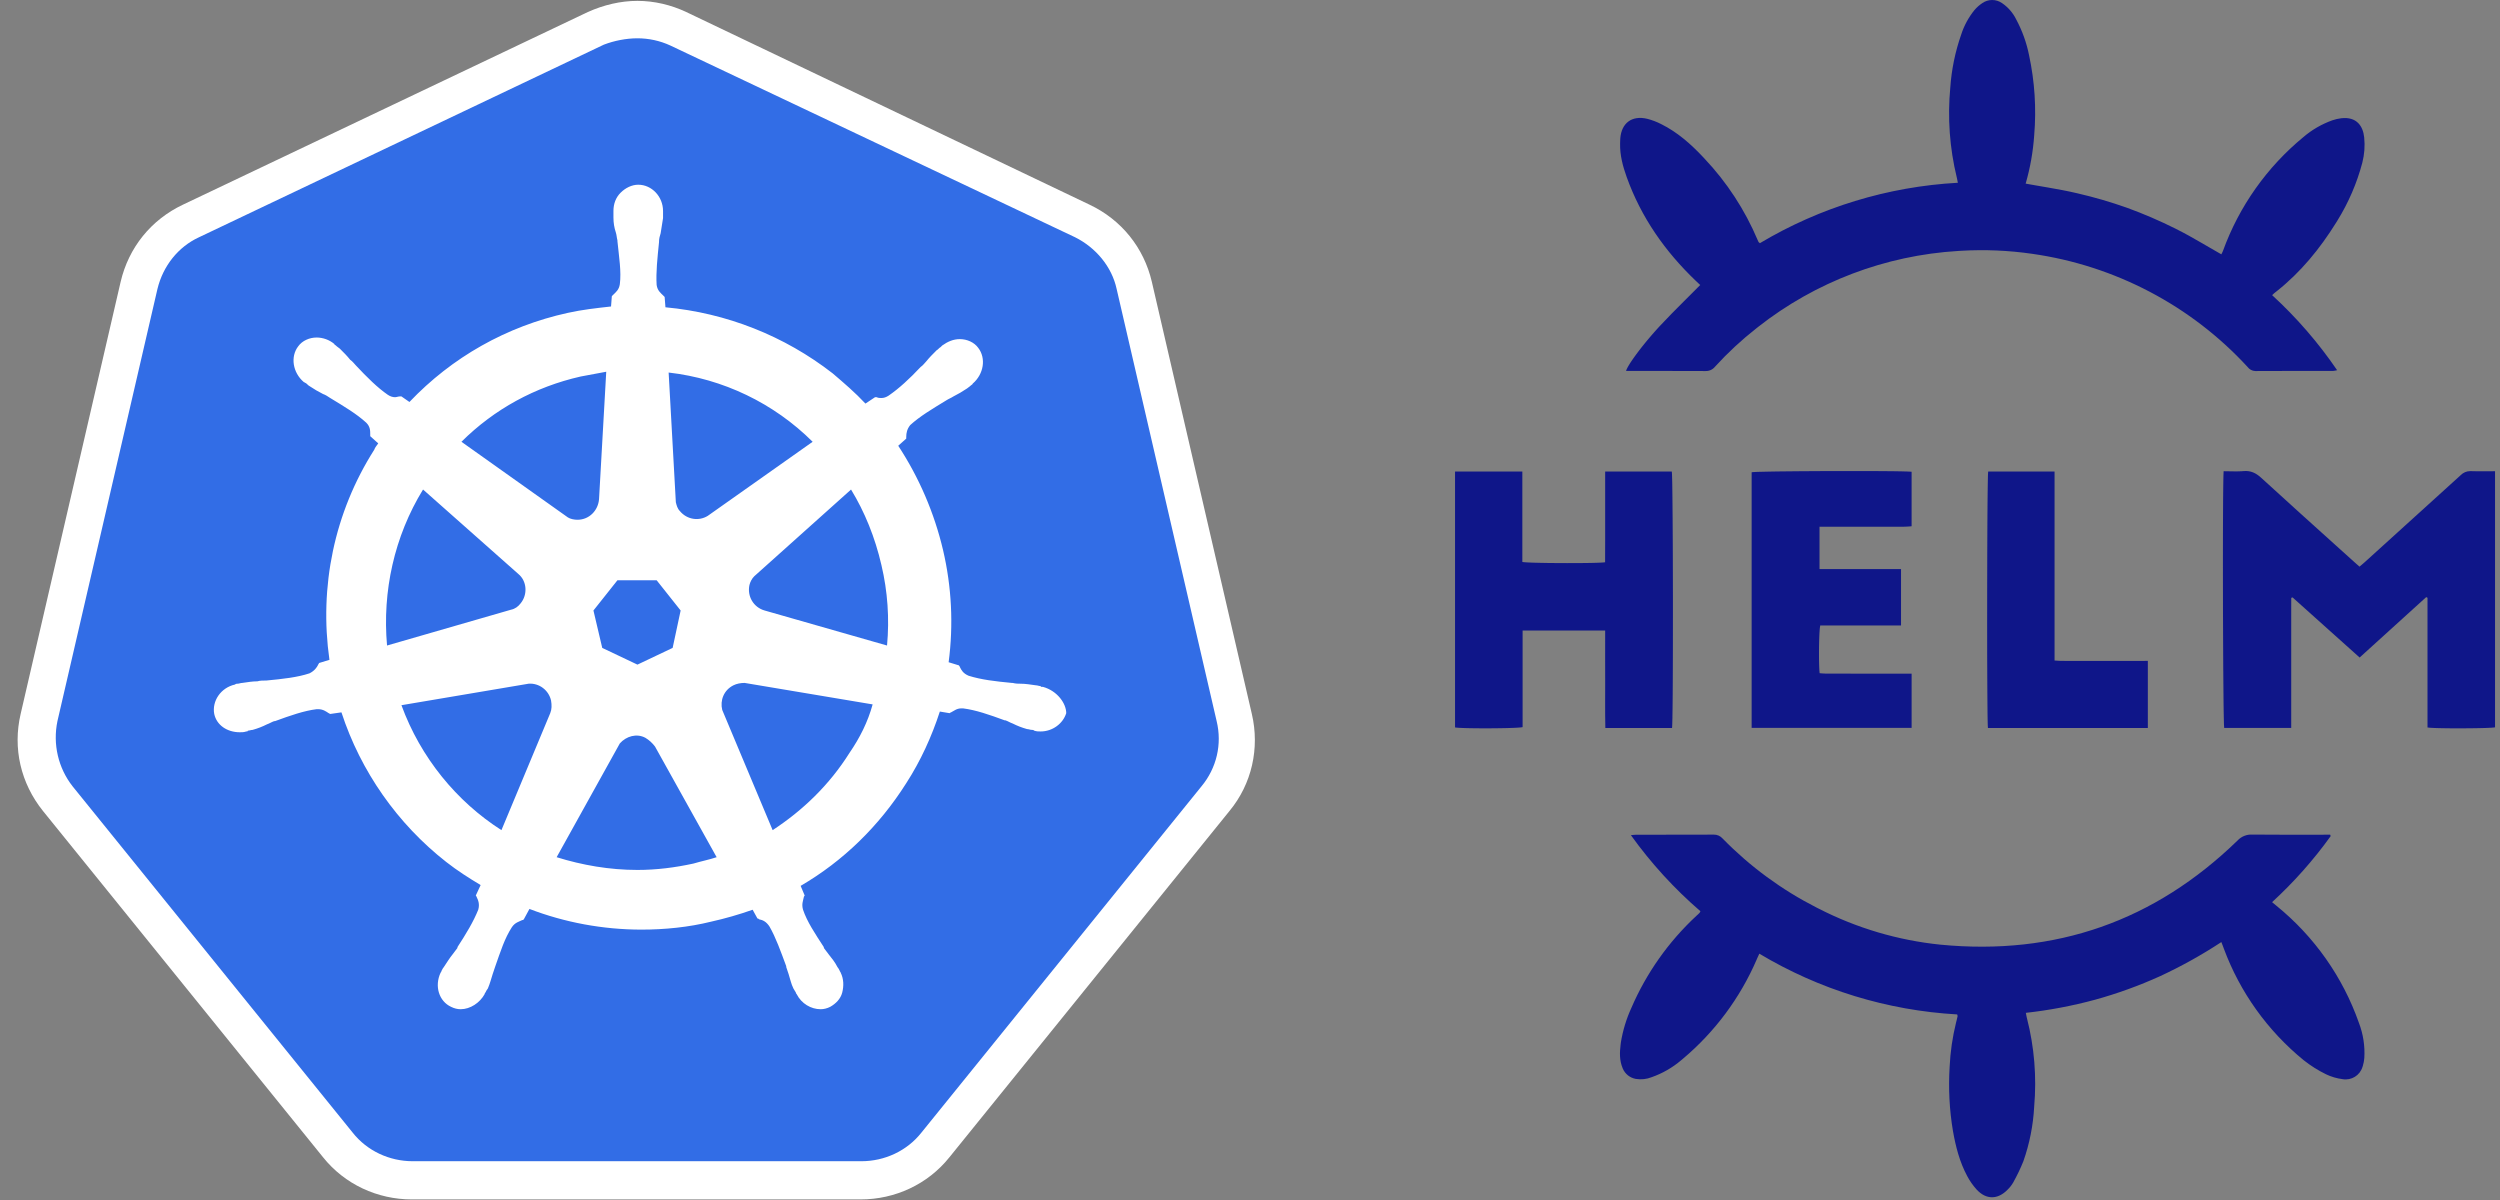 <svg width="125" height="60" viewBox="0 0 125 60" fill="none" xmlns="http://www.w3.org/2000/svg">
<rect x="0" y="0" width="125" height="60" fill="#808080" stroke="none"/>
<g clip-path="url(#clip0_1667_4958)">
<path d="M20.632 59.016C19.192 59.016 17.832 58.379 16.912 57.225L2.912 39.916C1.992 38.762 1.632 37.29 1.992 35.857L6.992 14.25C7.312 12.817 8.272 11.663 9.592 11.027L29.832 1.397C30.472 1.079 31.192 0.92 31.912 0.92C32.632 0.92 33.352 1.079 33.992 1.397L54.232 10.987C55.552 11.624 56.512 12.778 56.832 14.21L61.832 35.817C62.152 37.25 61.832 38.722 60.912 39.876L46.912 57.186C45.992 58.3 44.632 58.976 43.192 58.976L20.632 59.016H20.632Z" fill="#326DE6"/>
<path d="M31.872 1.915C32.432 1.915 32.992 2.034 33.512 2.273L53.752 11.862C54.792 12.38 55.592 13.335 55.832 14.449L60.832 36.056C61.112 37.21 60.832 38.404 60.072 39.319L46.072 56.629C45.352 57.544 44.232 58.061 43.072 58.061H20.632C19.472 58.061 18.352 57.544 17.632 56.629L3.632 39.319C2.912 38.404 2.632 37.21 2.872 36.056L7.872 14.449C8.152 13.295 8.912 12.34 9.952 11.862L30.192 2.233C30.712 2.034 31.312 1.915 31.872 1.915L31.872 1.915ZM31.872 0.044C31.032 0.044 30.192 0.243 29.392 0.601L9.152 10.231C7.552 10.987 6.432 12.38 6.032 14.091L1.032 35.698C0.632 37.409 1.032 39.16 2.152 40.553L16.152 57.862C17.232 59.215 18.872 59.971 20.592 59.971H43.032C44.752 59.971 46.392 59.215 47.472 57.862L61.472 40.552C62.592 39.2 62.992 37.409 62.592 35.698L57.592 14.091C57.192 12.38 56.072 10.987 54.472 10.231L34.312 0.601C33.552 0.243 32.712 0.044 31.872 0.044Z" fill="white"/>
<path d="M52.152 34.345C52.112 34.345 52.112 34.345 52.152 34.345H52.112C52.072 34.345 52.032 34.345 52.032 34.305C51.952 34.305 51.872 34.265 51.792 34.265C51.512 34.226 51.272 34.186 51.032 34.186C50.912 34.186 50.792 34.186 50.632 34.146H50.592C49.752 34.066 49.072 33.987 48.432 33.788C48.152 33.668 48.072 33.509 47.992 33.35C47.992 33.31 47.952 33.31 47.952 33.271L47.432 33.112C47.678 31.24 47.583 29.339 47.152 27.501C46.715 25.647 45.957 23.883 44.912 22.288L45.312 21.93V21.85C45.312 21.651 45.352 21.452 45.512 21.253C45.992 20.816 46.592 20.458 47.312 20.02C47.432 19.94 47.552 19.901 47.672 19.821C47.912 19.701 48.112 19.582 48.352 19.423C48.392 19.383 48.472 19.343 48.552 19.264C48.592 19.224 48.632 19.224 48.632 19.184C49.192 18.707 49.312 17.911 48.912 17.393C48.712 17.115 48.352 16.956 47.992 16.956C47.672 16.956 47.392 17.075 47.112 17.274L47.032 17.354C46.952 17.393 46.912 17.473 46.832 17.513C46.632 17.712 46.472 17.871 46.312 18.07C46.232 18.149 46.152 18.269 46.032 18.349C45.472 18.945 44.952 19.423 44.432 19.781C44.312 19.86 44.192 19.901 44.072 19.901C43.992 19.901 43.912 19.901 43.832 19.86H43.752L43.272 20.179C42.752 19.622 42.192 19.145 41.632 18.667C39.221 16.792 36.319 15.646 33.272 15.364L33.232 14.847L33.152 14.767C33.032 14.648 32.872 14.529 32.832 14.25C32.792 13.613 32.872 12.897 32.952 12.101V12.062C32.952 11.942 32.992 11.783 33.032 11.663C33.072 11.425 33.112 11.186 33.152 10.907V10.549C33.152 9.833 32.592 9.236 31.912 9.236C31.592 9.236 31.272 9.395 31.032 9.634C30.792 9.873 30.672 10.191 30.672 10.549V10.868C30.672 11.146 30.712 11.385 30.792 11.624C30.832 11.743 30.832 11.862 30.872 12.022V12.062C30.952 12.857 31.072 13.573 30.992 14.21C30.952 14.489 30.792 14.608 30.672 14.728L30.592 14.807L30.552 15.324C29.832 15.404 29.112 15.483 28.392 15.643C25.312 16.319 22.592 17.871 20.472 20.099L20.072 19.821H19.992C19.912 19.821 19.832 19.86 19.752 19.86C19.632 19.86 19.512 19.821 19.392 19.741C18.872 19.383 18.352 18.866 17.792 18.269C17.712 18.189 17.632 18.07 17.512 17.991C17.352 17.791 17.192 17.632 16.992 17.433C16.952 17.393 16.872 17.354 16.792 17.274C16.752 17.234 16.712 17.234 16.712 17.195C16.464 16.991 16.154 16.878 15.832 16.876C15.472 16.876 15.112 17.035 14.912 17.314C14.512 17.831 14.632 18.627 15.192 19.105C15.232 19.105 15.232 19.145 15.272 19.145C15.352 19.184 15.392 19.264 15.472 19.303C15.712 19.462 15.912 19.582 16.152 19.701C16.272 19.741 16.392 19.821 16.512 19.901C17.232 20.338 17.832 20.696 18.312 21.134C18.512 21.333 18.512 21.532 18.512 21.731V21.81L18.912 22.169C18.832 22.288 18.752 22.368 18.712 22.487C16.712 25.631 15.952 29.331 16.472 32.992L15.952 33.151C15.952 33.191 15.912 33.191 15.912 33.231C15.832 33.39 15.712 33.549 15.472 33.668C14.872 33.867 14.152 33.947 13.312 34.027H13.272C13.152 34.027 12.992 34.027 12.872 34.066C12.632 34.066 12.392 34.106 12.112 34.146C12.032 34.146 11.952 34.186 11.872 34.186C11.832 34.186 11.792 34.186 11.752 34.226C11.032 34.385 10.592 35.061 10.712 35.698C10.832 36.255 11.352 36.613 11.992 36.613C12.112 36.613 12.192 36.613 12.312 36.573C12.352 36.573 12.392 36.573 12.392 36.533C12.472 36.533 12.552 36.494 12.632 36.494C12.912 36.414 13.112 36.335 13.352 36.215C13.472 36.175 13.592 36.096 13.712 36.056H13.752C14.512 35.778 15.192 35.539 15.832 35.459H15.912C16.152 35.459 16.312 35.578 16.432 35.658C16.472 35.658 16.472 35.698 16.512 35.698L17.072 35.618C18.032 38.563 19.872 41.189 22.312 43.099C22.872 43.537 23.432 43.895 24.032 44.253L23.792 44.77C23.792 44.81 23.832 44.81 23.832 44.85C23.912 45.009 23.992 45.208 23.912 45.487C23.672 46.084 23.312 46.68 22.872 47.357V47.397C22.792 47.516 22.712 47.596 22.632 47.715C22.472 47.914 22.352 48.113 22.192 48.352C22.152 48.392 22.112 48.471 22.072 48.551C22.072 48.59 22.032 48.63 22.032 48.63C21.712 49.307 21.952 50.063 22.552 50.341C22.712 50.421 22.872 50.461 23.032 50.461C23.512 50.461 23.992 50.142 24.232 49.705C24.232 49.665 24.272 49.625 24.272 49.625C24.312 49.546 24.352 49.466 24.392 49.426C24.512 49.148 24.552 48.949 24.632 48.71L24.752 48.352C25.032 47.556 25.232 46.919 25.592 46.362C25.752 46.123 25.952 46.084 26.112 46.004C26.152 46.004 26.152 46.004 26.192 45.964L26.472 45.447C28.232 46.123 30.152 46.481 32.072 46.481C33.232 46.481 34.432 46.362 35.552 46.084C36.257 45.927 36.952 45.727 37.632 45.487L37.872 45.924C37.912 45.924 37.912 45.924 37.952 45.964C38.152 46.004 38.312 46.084 38.472 46.322C38.792 46.879 39.032 47.556 39.312 48.312V48.352L39.432 48.71C39.512 48.949 39.552 49.187 39.672 49.426C39.712 49.506 39.752 49.546 39.792 49.625C39.792 49.665 39.832 49.705 39.832 49.705C40.072 50.182 40.552 50.461 41.032 50.461C41.192 50.461 41.352 50.421 41.512 50.341C41.792 50.182 42.032 49.943 42.112 49.625C42.192 49.307 42.192 48.949 42.032 48.63C42.032 48.59 41.992 48.59 41.992 48.551C41.952 48.471 41.912 48.392 41.872 48.352C41.752 48.113 41.592 47.914 41.432 47.715C41.352 47.596 41.272 47.516 41.192 47.397V47.357C40.752 46.68 40.352 46.084 40.152 45.487C40.072 45.208 40.152 45.049 40.192 44.85C40.192 44.81 40.232 44.81 40.232 44.771L40.032 44.293C42.152 43.059 43.952 41.309 45.312 39.16C46.032 38.046 46.592 36.812 46.992 35.578L47.472 35.658C47.512 35.658 47.512 35.618 47.552 35.618C47.712 35.539 47.832 35.419 48.072 35.419H48.152C48.792 35.499 49.472 35.737 50.232 36.016H50.272C50.392 36.056 50.512 36.136 50.632 36.175C50.872 36.295 51.072 36.374 51.352 36.454C51.432 36.454 51.512 36.494 51.592 36.494C51.632 36.494 51.672 36.494 51.712 36.533C51.832 36.573 51.912 36.573 52.032 36.573C52.632 36.573 53.152 36.175 53.312 35.658C53.312 35.181 52.872 34.544 52.152 34.345V34.345ZM33.632 32.395L31.872 33.231L30.112 32.395L29.672 30.525L30.872 29.013H32.832L34.032 30.525L33.632 32.395H33.632ZM44.072 28.257C44.383 29.573 44.477 30.93 44.352 32.276L38.232 30.525C37.672 30.366 37.352 29.809 37.472 29.252C37.512 29.092 37.592 28.933 37.712 28.814L42.552 24.477C43.232 25.591 43.752 26.864 44.072 28.257ZM40.632 22.089L35.392 25.79C34.952 26.068 34.352 25.989 33.992 25.551C33.872 25.431 33.832 25.272 33.792 25.113L33.432 18.627C36.156 18.939 38.694 20.159 40.632 22.089ZM29.032 18.826C29.472 18.746 29.872 18.667 30.312 18.587L29.952 24.954C29.912 25.511 29.472 25.988 28.872 25.988C28.712 25.988 28.512 25.949 28.392 25.869L23.072 22.089C24.712 20.458 26.752 19.343 29.032 18.826ZM21.152 24.476L25.912 28.694C26.352 29.052 26.392 29.729 26.032 30.166C25.912 30.326 25.752 30.445 25.552 30.485L19.352 32.276C19.112 29.57 19.712 26.824 21.152 24.476ZM20.072 35.26L26.432 34.185C26.952 34.146 27.432 34.504 27.552 35.021C27.592 35.26 27.592 35.459 27.512 35.658L25.072 41.507C22.832 40.075 21.032 37.886 20.072 35.26ZM34.672 43.178C33.752 43.378 32.832 43.497 31.872 43.497C30.472 43.497 29.112 43.258 27.832 42.86L30.992 37.17C31.312 36.812 31.832 36.653 32.272 36.892C32.459 37.005 32.622 37.154 32.752 37.329L35.832 42.86C35.472 42.98 35.072 43.059 34.672 43.178H34.672ZM42.472 37.648C41.472 39.239 40.152 40.512 38.632 41.507L36.112 35.498C35.992 35.021 36.192 34.504 36.672 34.265C36.832 34.185 37.032 34.146 37.232 34.146L43.632 35.22C43.392 36.096 42.992 36.892 42.472 37.648Z" fill="white"/>
</g>
<g clip-path="url(#clip1_1667_4958)">
<path d="M85.01 14.25L84.846 14.095C84.827 14.077 84.808 14.059 84.789 14.041C83.248 12.568 82.055 10.865 81.334 8.852C81.141 8.312 80.993 7.762 81.005 7.183L81.007 7.107C81.01 7.05 81.01 6.992 81.013 6.935C81.068 6.151 81.595 5.756 82.365 5.941C82.607 6.004 82.842 6.093 83.065 6.208C83.879 6.614 84.547 7.207 85.161 7.861L85.224 7.929C86.345 9.115 87.243 10.491 87.878 11.992C87.892 12.027 87.908 12.062 87.925 12.096C87.928 12.101 87.932 12.106 87.938 12.111L87.981 12.148C87.985 12.151 87.989 12.155 87.994 12.159C90.998 10.367 94.395 9.33 97.893 9.138L97.884 9.094L97.861 8.976C97.857 8.952 97.852 8.928 97.846 8.905L97.838 8.871C97.481 7.402 97.372 5.885 97.514 4.38C97.577 3.479 97.759 2.589 98.057 1.736C98.201 1.286 98.428 0.867 98.726 0.5C98.839 0.368 98.969 0.253 99.113 0.157C99.406 -0.05 99.798 -0.052 100.094 0.15C100.4 0.356 100.646 0.638 100.808 0.968C101.109 1.528 101.326 2.129 101.451 2.751C101.735 4.068 101.823 5.42 101.71 6.762C101.654 7.581 101.511 8.392 101.283 9.181C101.428 9.208 101.573 9.233 101.718 9.258L102.368 9.37C102.872 9.457 103.373 9.548 103.867 9.665C104.713 9.86 105.547 10.104 106.365 10.394C107.189 10.695 107.996 11.043 108.78 11.435C109.232 11.66 109.672 11.909 110.113 12.165L110.492 12.385C110.683 12.496 110.874 12.607 111.067 12.716L111.083 12.683L111.12 12.611C111.132 12.586 111.143 12.56 111.153 12.533C111.959 10.316 113.347 8.354 115.173 6.851C115.599 6.487 116.089 6.204 116.618 6.015C116.763 5.964 116.914 5.93 117.067 5.912C117.832 5.825 118.154 6.304 118.21 6.876C118.253 7.297 118.221 7.723 118.116 8.134C117.846 9.157 117.425 10.134 116.867 11.034L116.805 11.134C115.996 12.434 115.039 13.608 113.832 14.564L113.739 14.637C113.731 14.644 113.723 14.65 113.714 14.657L113.675 14.693L113.627 14.739C113.62 14.745 113.614 14.751 113.607 14.758C114.831 15.88 115.921 17.14 116.856 18.51C116.788 18.528 116.719 18.54 116.65 18.547C115.355 18.548 114.06 18.544 112.766 18.552C112.611 18.548 112.468 18.472 112.378 18.347C109.554 15.278 105.746 13.278 101.605 12.69C100.431 12.521 99.243 12.47 98.06 12.539L97.905 12.548C94.261 12.77 90.774 14.094 87.91 16.343L87.821 16.414C87.077 16.997 86.383 17.641 85.747 18.339C85.632 18.48 85.457 18.559 85.275 18.552C84.533 18.547 83.791 18.547 83.049 18.547L81.302 18.548C81.308 18.526 81.318 18.499 81.331 18.468L81.35 18.429C81.356 18.415 81.363 18.401 81.371 18.386L81.396 18.34L81.425 18.29L81.457 18.237L81.491 18.181L81.529 18.122L81.591 18.029L81.66 17.929L81.709 17.86L81.787 17.752C81.796 17.739 81.805 17.727 81.814 17.715L81.899 17.601L81.958 17.523L82.02 17.443L82.115 17.321L82.215 17.197L82.284 17.112L82.354 17.027L82.426 16.942L82.499 16.855L82.573 16.769L82.686 16.639L82.763 16.552L82.841 16.465L82.919 16.379L82.998 16.294C83.383 15.88 83.782 15.478 84.189 15.072L84.597 14.665C84.735 14.528 84.872 14.39 85.01 14.25ZM116.533 41.807C115.673 43.004 114.691 44.11 113.604 45.108L113.831 45.296C115.719 46.832 117.143 48.856 117.947 51.147C118.16 51.705 118.252 52.302 118.216 52.899C118.206 53.032 118.181 53.165 118.142 53.293L118.124 53.347C117.996 53.773 117.567 54.035 117.128 53.958C116.841 53.921 116.562 53.839 116.301 53.714C115.903 53.519 115.527 53.282 115.18 53.007C113.376 51.534 112.001 49.61 111.193 47.434L111.14 47.29L111.067 47.104C110.092 47.745 109.07 48.314 108.011 48.806C106.957 49.284 105.867 49.679 104.751 49.987C103.616 50.294 102.46 50.513 101.292 50.642L101.308 50.725L101.322 50.8C101.327 50.825 101.332 50.848 101.337 50.871L101.346 50.905C101.716 52.35 101.839 53.847 101.709 55.333C101.66 56.264 101.478 57.184 101.168 58.064C101.021 58.429 100.851 58.784 100.659 59.127C100.582 59.26 100.486 59.382 100.374 59.488C99.888 59.987 99.307 59.992 98.833 59.479C98.646 59.272 98.485 59.043 98.356 58.796C97.98 58.095 97.786 57.331 97.648 56.553C97.47 55.491 97.415 54.412 97.482 53.337C97.516 52.596 97.623 51.861 97.8 51.141L97.834 51.006C97.852 50.941 97.867 50.876 97.88 50.81C97.881 50.803 97.88 50.795 97.877 50.784L97.863 50.737C97.862 50.732 97.86 50.727 97.859 50.721C94.362 50.524 90.966 49.481 87.966 47.684L87.852 47.934C87.845 47.95 87.838 47.965 87.832 47.981C87.006 49.897 85.742 51.596 84.142 52.942L84.056 53.014C83.622 53.383 83.123 53.67 82.584 53.859C82.332 53.96 82.056 53.99 81.788 53.945C81.498 53.893 81.254 53.698 81.14 53.429L81.128 53.399C80.969 53.016 80.982 52.62 81.031 52.224L81.044 52.121C81.141 51.523 81.318 50.941 81.571 50.389C82.32 48.654 83.423 47.091 84.81 45.801L84.923 45.696C84.942 45.678 84.96 45.661 84.978 45.643C84.996 45.618 85.011 45.591 85.023 45.563C83.716 44.436 82.549 43.159 81.545 41.758L81.584 41.754L81.715 41.742C81.754 41.738 81.79 41.736 81.826 41.736C82.854 41.735 83.882 41.737 84.909 41.734L85.68 41.73C85.853 41.725 86.019 41.798 86.132 41.928C87.497 43.325 89.082 44.489 90.825 45.377L90.947 45.438C92.841 46.407 94.9 47.016 97.019 47.233C102.777 47.79 107.729 46.054 111.877 42.026C112.064 41.824 112.333 41.715 112.609 41.729C113.207 41.736 113.806 41.738 114.405 41.737L115.603 41.736C115.803 41.735 116.002 41.735 116.202 41.735H116.511L116.533 41.807Z" fill="#0F1689"/>
<path d="M111.182 23.561C111.258 23.561 111.333 23.562 111.407 23.564L111.629 23.568C111.776 23.571 111.922 23.571 112.066 23.563L112.174 23.555C112.539 23.522 112.801 23.652 113.068 23.897C114.352 25.074 115.648 26.239 116.942 27.405L117.748 28.131L117.839 28.212L117.976 28.332L118.138 28.195C118.173 28.165 118.207 28.136 118.241 28.105C119.84 26.657 121.439 25.207 123.036 23.757C123.162 23.627 123.335 23.555 123.516 23.556L123.55 23.557C123.795 23.567 124.042 23.566 124.293 23.564L124.597 23.562C124.649 23.561 124.7 23.561 124.752 23.561V36.365C124.747 36.367 124.74 36.368 124.732 36.369L124.704 36.374L124.667 36.378L124.623 36.381L124.571 36.385L124.48 36.39L124.298 36.398L124.083 36.404L123.841 36.409L123.472 36.414L123.139 36.416L122.803 36.417L122.584 36.416L122.319 36.413L122.121 36.41L121.982 36.407L121.852 36.404L121.697 36.398L121.597 36.393L121.511 36.388L121.462 36.384L121.421 36.379C121.415 36.379 121.409 36.378 121.404 36.377L121.375 36.373V29.888L121.309 29.857L117.982 32.876L114.627 29.87L114.563 29.893L114.561 30.435L114.561 31.517L114.561 32.324L114.561 36.396H111.21C111.207 36.385 111.204 36.345 111.201 36.279L111.197 36.187L111.194 36.071L111.189 35.853L111.184 35.588L111.178 35.165L111.172 34.539L111.162 33.35L111.156 32.17L111.15 30.725L111.147 29.059L111.146 27.972L111.148 26.612L111.151 25.842L111.155 25.027L111.161 24.46L111.166 24.091L111.17 23.87L111.173 23.751L111.177 23.656L111.18 23.586C111.181 23.577 111.181 23.568 111.182 23.561ZM80.258 23.576H83.589C83.592 23.584 83.594 23.612 83.597 23.658L83.601 23.739L83.604 23.847L83.608 23.978L83.613 24.219L83.62 24.725L83.625 25.215L83.631 25.918L83.639 27.209L83.642 28.092L83.646 29.762L83.646 30.89L83.645 32.172L83.643 33.04L83.639 33.999L83.635 34.709L83.628 35.428L83.623 35.723L83.621 35.893L83.617 36.041L83.614 36.166L83.61 36.265L83.607 36.339C83.605 36.369 83.603 36.389 83.601 36.399H80.267C80.256 35.933 80.256 35.469 80.257 35.005L80.259 34.309C80.259 34.193 80.259 34.077 80.259 33.961L80.258 33.616L80.257 32.925L80.258 31.526H76.13V36.355C76.124 36.357 76.116 36.359 76.106 36.361L76.073 36.366L76.032 36.371L75.954 36.378L75.892 36.382L75.749 36.39L75.625 36.395L75.441 36.401L75.292 36.405L75.08 36.409L74.743 36.414L74.394 36.416L74.105 36.416L73.823 36.414L73.508 36.41L73.318 36.405L73.147 36.4L73.035 36.395L72.968 36.392L72.908 36.388L72.834 36.382C72.826 36.381 72.82 36.38 72.813 36.379L72.778 36.375C72.768 36.373 72.759 36.372 72.752 36.37V23.577H76.117V28.096C76.122 28.098 76.128 28.099 76.136 28.101L76.164 28.105L76.2 28.109L76.268 28.114L76.353 28.12L76.488 28.126L76.605 28.131L76.734 28.135L77.023 28.142L77.401 28.149L77.632 28.151L77.99 28.154L78.353 28.155L78.829 28.154L79.112 28.152L79.378 28.149L79.62 28.145L79.834 28.139L80.012 28.132L80.1 28.127L80.173 28.122L80.212 28.118C80.218 28.117 80.223 28.117 80.228 28.116L80.255 28.112L80.257 27.287C80.258 27.195 80.258 27.102 80.258 27.009L80.258 26.433L80.258 23.576ZM87.582 36.394V23.614C87.588 23.612 87.6 23.61 87.618 23.608L87.663 23.604C87.672 23.604 87.681 23.603 87.691 23.603L87.798 23.597L87.936 23.592L88.104 23.588L88.37 23.582L88.679 23.576L89.025 23.571L89.913 23.562L90.345 23.559L91.361 23.553L92.163 23.552L93.054 23.552L93.778 23.554L94.334 23.558L94.738 23.562L95.077 23.568L95.192 23.571L95.341 23.575L95.459 23.58L95.519 23.583L95.564 23.587C95.57 23.588 95.575 23.588 95.58 23.589V26.313C95.472 26.32 95.362 26.335 95.251 26.335L93.295 26.337L90.976 26.336V28.454H95.051V31.273H91.013C91.007 31.293 91.002 31.324 90.997 31.363L90.991 31.415L90.985 31.474L90.978 31.576L90.973 31.652L90.967 31.776L90.962 31.911L90.956 32.103L90.953 32.254L90.951 32.408L90.95 32.616L90.95 32.871L90.952 33.019L90.954 33.113L90.956 33.204L90.96 33.332L90.965 33.447L90.969 33.517L90.974 33.58L90.979 33.635C90.98 33.644 90.981 33.652 90.982 33.66C91.085 33.667 91.195 33.681 91.306 33.681L93.262 33.682L95.581 33.682V36.394H87.582ZM99.397 36.399C99.395 36.385 99.393 36.352 99.39 36.302L99.387 36.214L99.384 36.1L99.381 35.963L99.377 35.714L99.374 35.418L99.368 34.699L99.364 33.989L99.359 32.861L99.357 31.255L99.359 29.196L99.363 27.558L99.369 26.227L99.375 25.353L99.381 24.731L99.387 24.315L99.39 24.138L99.394 23.914L99.397 23.794L99.401 23.699L99.404 23.63C99.406 23.602 99.407 23.584 99.409 23.577H102.728V33.026L102.83 33.032L102.923 33.038L103.011 33.043C103.04 33.044 103.068 33.045 103.096 33.045L105.066 33.046L107.392 33.045V36.399H99.397Z" fill="#0F1689"/>
</g>
<defs>
<clipPath id="clip0_1667_4958">
<rect width="62" height="60" fill="white" transform="translate(0.752)"/>
</clipPath>
<clipPath id="clip1_1667_4958">
<rect width="52" height="60" fill="white" transform="translate(72.752)"/>
</clipPath>
</defs>
</svg>
